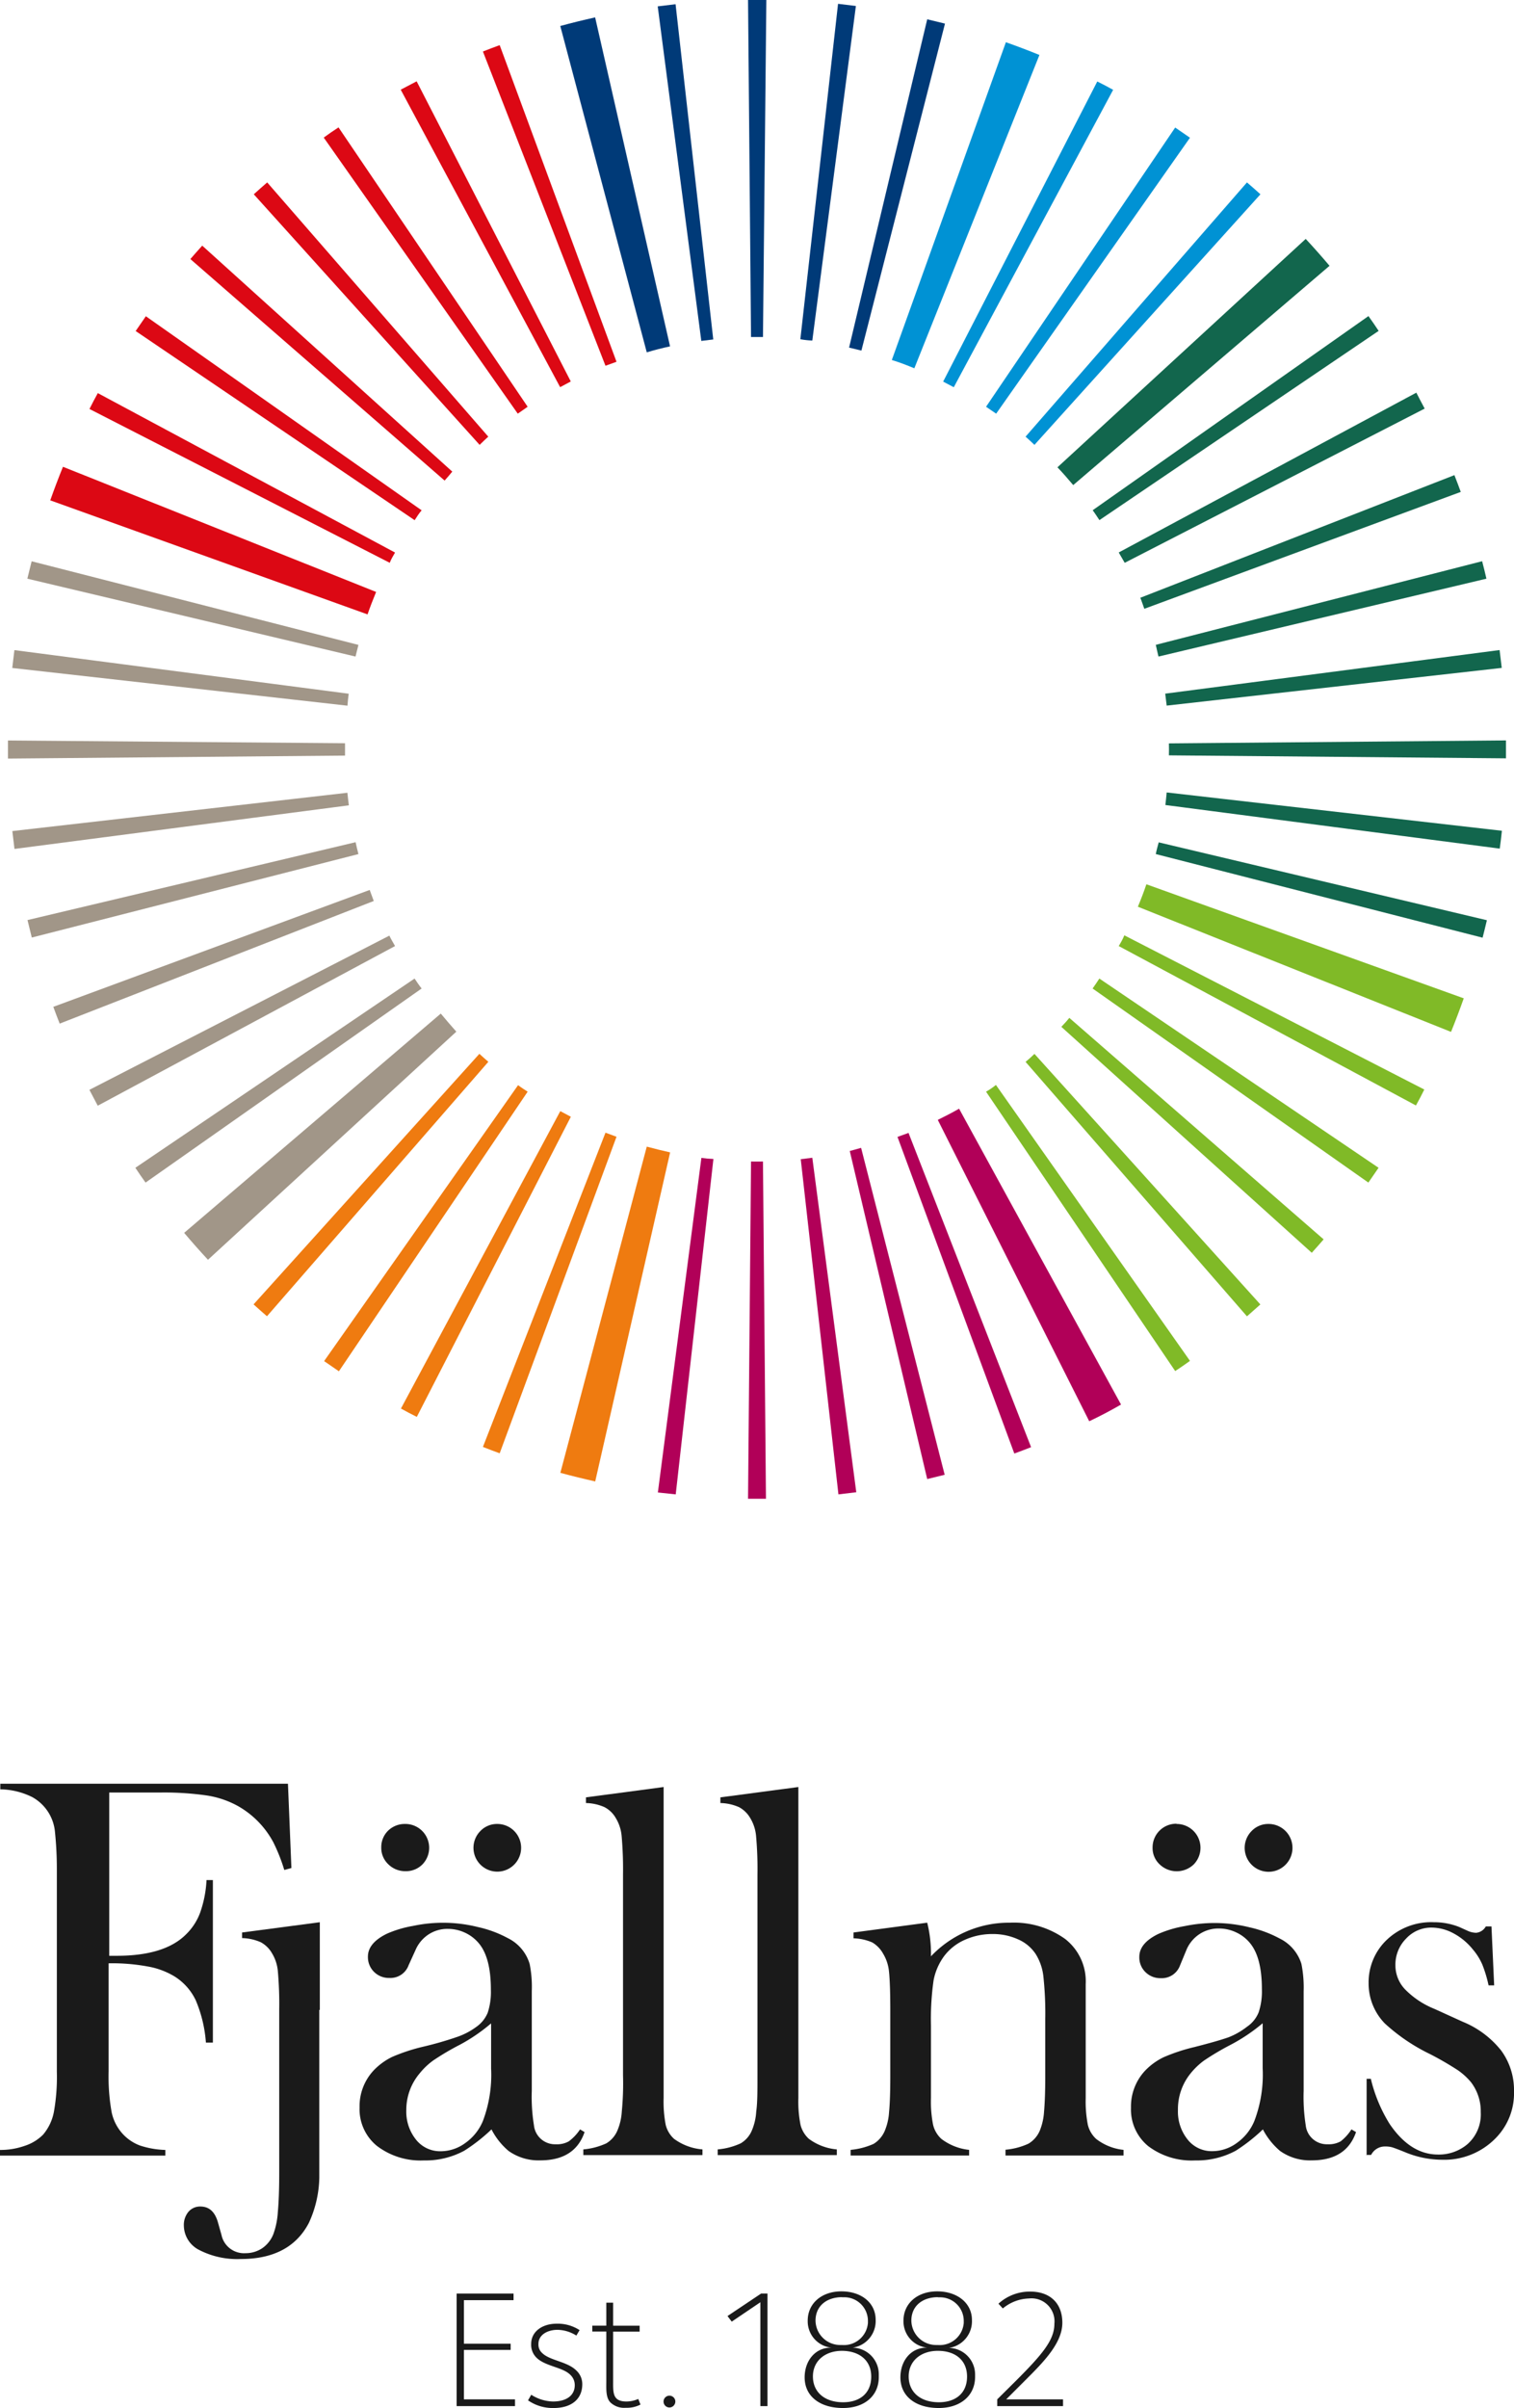 <svg id="Layer_1" data-name="Layer 1" xmlns="http://www.w3.org/2000/svg" viewBox="0 0 197.64 314.17"><defs><style>.cls-1{fill:#1a1a1a;}.cls-2{fill:#003a78;}.cls-3{fill:#0092d4;}.cls-4{fill:#dc0814;}.cls-5{fill:#12664d;}.cls-6{fill:#80ba27;}.cls-7{fill:#b10058;}.cls-8{fill:#a19688;}.cls-9{fill:#ef7b10;}</style></defs><title>logo_footer</title><path class="cls-1" d="M38,243.75l-0.45-11H0v0.73a9.7,9.7,0,0,1,4.14,1,5.78,5.78,0,0,1,3,4.61,46.33,46.33,0,0,1,.24,4.67V270.3A26,26,0,0,1,7,275.54a6.45,6.45,0,0,1-1.42,3A6,6,0,0,1,3.17,280a9.5,9.5,0,0,1-3.21.53v0.74H21.54v-0.74a11.66,11.66,0,0,1-3.29-.57A5.82,5.82,0,0,1,16,278.46a6,6,0,0,1-1.47-2.87,26.32,26.32,0,0,1-.39-5.31v-14.1a25.48,25.48,0,0,1,5.08.41,10.1,10.1,0,0,1,3.47,1.27A7.4,7.4,0,0,1,25.51,261a17.33,17.33,0,0,1,1.33,5.52h0.91v-21.2H26.92a14.91,14.91,0,0,1-.84,4.27,7.67,7.67,0,0,1-1.86,2.84c-1.87,1.86-4.9,2.77-9,2.77h-1V233.9h6.6a39,39,0,0,1,6.18.39,12.21,12.21,0,0,1,4,1.36,11.85,11.85,0,0,1,4.64,4.74A22.9,22.9,0,0,1,37.07,244Z" transform="translate(0.04 -0.03)"/><path class="cls-1" d="M75.68,277.85l0.59,0.35q-1.26,3.69-5.78,3.69a6.75,6.75,0,0,1-4.14-1.23,9.11,9.11,0,0,1-2.23-2.81,22.86,22.86,0,0,1-3.55,2.78,10.68,10.68,0,0,1-5.29,1.27A9.39,9.39,0,0,1,49.16,280a6.16,6.16,0,0,1-2.26-5,6.83,6.83,0,0,1,1.86-4.87,8.41,8.41,0,0,1,2.4-1.74,23.76,23.76,0,0,1,4-1.32,45.93,45.93,0,0,0,4.49-1.29,9.3,9.3,0,0,0,2.44-1.27,4.25,4.25,0,0,0,1.54-1.89,8.7,8.7,0,0,0,.41-3q0-4.12-1.53-6a5.17,5.17,0,0,0-1.8-1.41,5.26,5.26,0,0,0-2.28-.52,4.46,4.46,0,0,0-2.55.74,4.57,4.57,0,0,0-1.67,2l-0.91,2a2.52,2.52,0,0,1-2.51,1.66,2.74,2.74,0,0,1-2-.79,2.69,2.69,0,0,1-.8-2c0-1.19.85-2.2,2.52-3a14.56,14.56,0,0,1,3.38-1,18.77,18.77,0,0,1,8.46.15,14.93,14.93,0,0,1,3.91,1.45,5.49,5.49,0,0,1,2.84,3.36,15.11,15.11,0,0,1,.28,3.55v13a23.05,23.05,0,0,0,.28,4.49,2.76,2.76,0,0,0,2.85,2.49,3.15,3.15,0,0,0,1.7-.38A6.17,6.17,0,0,0,75.68,277.85ZM52.84,238a3.11,3.11,0,0,1,2.29,5.25l0,0a3,3,0,0,1-2.24.91,3.12,3.12,0,0,1-2.24-.9,2.94,2.94,0,0,1-.92-2.2,3,3,0,0,1,.92-2.21A3.11,3.11,0,0,1,52.84,238Zm11.25,26A22.9,22.9,0,0,1,60,266.8a33.78,33.78,0,0,0-3.52,2.08,9.22,9.22,0,0,0-1.77,1.7A7.38,7.38,0,0,0,53,275.33a5.82,5.82,0,0,0,1.27,3.86,4,4,0,0,0,3.22,1.51,5.43,5.43,0,0,0,3.22-1.08A6.6,6.6,0,0,0,63,276.75a17.11,17.11,0,0,0,1.07-6.85V264h0Zm0.78-26a3.11,3.11,0,1,1-2.2.92,3,3,0,0,1,2.17-.92h0Z" transform="translate(0.04 -0.03)"/><path class="cls-1" d="M87.95,279.08a3.64,3.64,0,0,1-1.09-1.83,16,16,0,0,1-.27-3.5V233.18l-10.14,1.35v0.74a6.26,6.26,0,0,1,2.43.54,3.62,3.62,0,0,1,1.46,1.41,5.42,5.42,0,0,1,.77,2.36,49.22,49.22,0,0,1,.18,5v26.21a37.7,37.7,0,0,1-.16,4.72,7.44,7.44,0,0,1-.55,2.43,3.57,3.57,0,0,1-1.47,1.73,9.09,9.09,0,0,1-3,.79v0.74H91.66v-0.74A7.23,7.23,0,0,1,87.95,279.08Z" transform="translate(0.04 -0.03)"/><path class="cls-1" d="M105.55,279.08a3.68,3.68,0,0,1-1.09-1.83,15.59,15.59,0,0,1-.28-3.5V233.18L94,234.53v0.74a6.33,6.33,0,0,1,2.44.54,3.73,3.73,0,0,1,1.45,1.41,5.41,5.41,0,0,1,.77,2.36,48.31,48.31,0,0,1,.18,5v26.21c0,2.06,0,3.63-.16,4.72a7.4,7.4,0,0,1-.55,2.43,3.53,3.53,0,0,1-1.48,1.73,9,9,0,0,1-3,.79v0.74h15.55v-0.74A7.18,7.18,0,0,1,105.55,279.08Z" transform="translate(0.04 -0.03)"/><path class="cls-1" d="M121,250.88a16.64,16.64,0,0,1,.49,3.82v0.57a14,14,0,0,1,10.31-4.39A11.5,11.5,0,0,1,139,253a7,7,0,0,1,2.69,5.89v14.87a15.93,15.93,0,0,0,.28,3.5,3.69,3.69,0,0,0,1.08,1.83,7,7,0,0,0,3.58,1.43v0.74H131.22V280.5a9,9,0,0,0,3-.79,3.61,3.61,0,0,0,1.49-1.73,7.84,7.84,0,0,0,.54-2.43c0.1-1.1.16-2.66,0.16-4.69v-7.4a45.51,45.51,0,0,0-.25-5.62,6.93,6.93,0,0,0-1-2.87,5.26,5.26,0,0,0-2.31-1.92,7.93,7.93,0,0,0-3.32-.69,8.74,8.74,0,0,0-3.65.77,6.77,6.77,0,0,0-2.67,2.11,7.78,7.78,0,0,0-1.38,3.17,35.73,35.73,0,0,0-.34,5.88v9.47a15.53,15.53,0,0,0,.28,3.5,3.64,3.64,0,0,0,1.08,1.83,7.23,7.23,0,0,0,3.62,1.43v0.74H111v-0.74a9.46,9.46,0,0,0,3-.78,3.68,3.68,0,0,0,1.47-1.73,7.46,7.46,0,0,0,.55-2.43q0.16-1.62.16-4.69v-8.63c0-2.41-.07-4.09-0.17-5a5.5,5.5,0,0,0-.78-2.36,3.85,3.85,0,0,0-1.4-1.44,6.54,6.54,0,0,0-2.45-.54v-0.76Z" transform="translate(0.04 -0.03)"/><path class="cls-1" d="M41.71,262.26V250.82l-10.15,1.34v0.73a6.47,6.47,0,0,1,2.44.54,3.72,3.72,0,0,1,1.45,1.41,5.42,5.42,0,0,1,.78,2.36,48.18,48.18,0,0,1,.18,5v21.26q0,3.23-.18,5.16a10.22,10.22,0,0,1-.57,2.85,4,4,0,0,1-1.45,1.87A3.89,3.89,0,0,1,32,294a3,3,0,0,1-3.13-2.39l-0.48-1.7c-0.41-1.36-1.16-2-2.29-2a2,2,0,0,0-1.54.69,2.68,2.68,0,0,0-.6,1.8,3.61,3.61,0,0,0,2,3.18,10.84,10.84,0,0,0,5.44,1.18q6.4,0,8.87-4.69a14.66,14.66,0,0,0,1.37-5.88V262.26h0.07Z" transform="translate(0.04 -0.03)"/><path class="cls-1" d="M176.38,277.85l0.6,0.35q-1.27,3.69-5.78,3.69a6.73,6.73,0,0,1-4.14-1.23,9.34,9.34,0,0,1-2.24-2.81,22.94,22.94,0,0,1-3.54,2.78,10.71,10.71,0,0,1-5.3,1.27,9.41,9.41,0,0,1-6.12-1.86,6.17,6.17,0,0,1-2.26-5,6.84,6.84,0,0,1,1.86-4.87,8.35,8.35,0,0,1,2.41-1.74,23.75,23.75,0,0,1,4-1.32c2-.51,3.52-0.94,4.5-1.29a9.55,9.55,0,0,0,2.37-1.36,4.14,4.14,0,0,0,1.53-1.89,8.74,8.74,0,0,0,.42-3q0-4.12-1.53-6a5.07,5.07,0,0,0-1.8-1.41,5.2,5.2,0,0,0-2.28-.52,4.47,4.47,0,0,0-2.55.74,4.57,4.57,0,0,0-1.67,2L154,256.46a2.53,2.53,0,0,1-2.51,1.66,2.74,2.74,0,0,1-2-.79,2.65,2.65,0,0,1-.8-2c0-1.19.84-2.2,2.52-3a14.7,14.7,0,0,1,3.38-1,19.59,19.59,0,0,1,3.94-.41,19.1,19.1,0,0,1,4.52.56,15.14,15.14,0,0,1,3.93,1.45,5.51,5.51,0,0,1,2.87,3.33,15.66,15.66,0,0,1,.29,3.55v13a23.83,23.83,0,0,0,.27,4.49,2.77,2.77,0,0,0,2.86,2.49,3.21,3.21,0,0,0,1.7-.38A6.24,6.24,0,0,0,176.38,277.85ZM153.53,238a3.11,3.11,0,0,1,2.27,5.27l0,0a3.21,3.21,0,0,1-4.46,0,2.91,2.91,0,0,1-.92-2.2,3.09,3.09,0,0,1,3.13-3.1h0Zm11.26,26a23.11,23.11,0,0,1-4.14,2.79,35.3,35.3,0,0,0-3.52,2.08,9.44,9.44,0,0,0-1.77,1.7,7.4,7.4,0,0,0-1.63,4.75,5.82,5.82,0,0,0,1.27,3.86,4,4,0,0,0,3.22,1.51,5.43,5.43,0,0,0,3.21-1.08,6.58,6.58,0,0,0,2.28-2.87,17,17,0,0,0,1.08-6.85V264h0Zm0.77-26a3.12,3.12,0,1,1-2.21.92,3,3,0,0,1,2.21-.92h0Z" transform="translate(0.04 -0.03)"/><path class="cls-1" d="M178.36,281.25v-10h0.55a19.84,19.84,0,0,0,2.45,5.88q2.71,4,6.32,4a5.78,5.78,0,0,0,3.83-1.34,5.18,5.18,0,0,0,1.75-4.19,6.24,6.24,0,0,0-1.26-3.89,8.59,8.59,0,0,0-1.77-1.61,41.57,41.57,0,0,0-3.6-2.08,24.34,24.34,0,0,1-5.9-4,7.48,7.48,0,0,1-2.11-5.25,7.66,7.66,0,0,1,2.1-5.38,8.41,8.41,0,0,1,6.43-2.57,8.88,8.88,0,0,1,3.32.63l1.19,0.54a2.87,2.87,0,0,0,1,.21,1.62,1.62,0,0,0,1.26-.83h0.74l0.35,7.69h-0.73a16.76,16.76,0,0,0-.81-2.7,7.81,7.81,0,0,0-1.25-2,8.17,8.17,0,0,0-2.52-2.09,6.09,6.09,0,0,0-2.84-.75,4.47,4.47,0,0,0-3.34,1.43,4.81,4.81,0,0,0-1.4,3.5,4.53,4.53,0,0,0,1.25,3.12,11.24,11.24,0,0,0,3.85,2.56l3.72,1.69a12.33,12.33,0,0,1,5,3.76,8.73,8.73,0,0,1,1.66,5.31,8.33,8.33,0,0,1-2.4,6.11,9.36,9.36,0,0,1-7,2.81,12.71,12.71,0,0,1-4.71-.94c-1-.41-1.65-0.65-1.86-0.7a3.09,3.09,0,0,0-.82-0.09,2,2,0,0,0-1.86,1.1H178.4Z" transform="translate(0.04 -0.03)"/><path class="cls-1" d="M59.57,313.95V299.27H67v0.86H60.52v5.68h6.1v0.81h-6.1v6.45h6.67v0.88H59.57Z" transform="translate(0.04 -0.03)"/><path class="cls-1" d="M72.24,314.2a5.64,5.64,0,0,1-3.35-1l0.42-.73a5.44,5.44,0,0,0,2.84.88c1.76,0,2.84-.79,2.84-2.13a1.83,1.83,0,0,0-.59-1.36c-1-1-3.28-1.1-4.42-2.24a2.35,2.35,0,0,1-.68-1.78c0-1.65,1.5-2.64,3.32-2.64a5.21,5.21,0,0,1,3,.84l-0.42.71a4.77,4.77,0,0,0-2.46-.75c-1.32,0-2.49.66-2.49,1.83a1.47,1.47,0,0,0,.48,1.19c1,1,3.28,1.1,4.47,2.29a2.42,2.42,0,0,1,.77,1.85C75.94,313.1,74.49,314.2,72.24,314.2Z" transform="translate(0.04 -0.03)"/><path class="cls-1" d="M81.66,314.17a2.62,2.62,0,0,1-2-.68c-0.64-.64-0.55-1.78-0.55-2.82v-6.45H77.28v-0.76h1.83v-3H80v3h3.46v0.77H80v6.41c0,1.56-.09,2.71,1.74,2.71a3.88,3.88,0,0,0,1.54-.33l0.29,0.73A3.88,3.88,0,0,1,81.66,314.17Z" transform="translate(0.04 -0.03)"/><path class="cls-1" d="M87.35,314.13a0.77,0.77,0,1,1,.77-0.77h0A0.78,0.78,0,0,1,87.35,314.13Z" transform="translate(0.04 -0.03)"/><path class="cls-1" d="M99.22,313.95V300.4l-3.74,2.53-0.55-.73,4.38-2.93h0.84v14.68H99.22Z" transform="translate(0.04 -0.03)"/><path class="cls-1" d="M110,314.2c-3,0-5-1.52-5-4,0-2.16,1.39-3.92,3.5-3.87a3.46,3.46,0,0,1-3.1-3.52c0-2.27,1.83-3.83,4.4-3.83s4.47,1.47,4.47,3.72a3.52,3.52,0,0,1-3,3.63,3.47,3.47,0,0,1,3.41,3.53q0,0.14,0,.28C114.69,312.59,112.84,314.2,110,314.2Zm-0.12-7.46c-2.2,0-3.8,1.3-3.8,3.34s1.52,3.37,3.94,3.37c2.2,0,3.67-1.19,3.67-3.35S112.09,306.74,109.84,306.74Zm0-7c-2,0-3.46,1.14-3.46,3.06a3.23,3.23,0,0,0,3.28,3.18h0.18a3.14,3.14,0,0,0,3.38-2.88q0-.13,0-0.27a3.08,3.08,0,0,0-3.08-3.08l-0.31,0v0Z" transform="translate(0.04 -0.03)"/><path class="cls-1" d="M122.5,314.2c-3,0-5-1.52-5-4,0-2.16,1.38-3.92,3.5-3.87a3.46,3.46,0,0,1-3.1-3.52c0-2.27,1.83-3.83,4.4-3.83s4.54,1.48,4.54,3.75a3.52,3.52,0,0,1-3,3.63,3.47,3.47,0,0,1,3.41,3.53q0,0.14,0,.28C127.23,312.59,125.34,314.2,122.5,314.2Zm-0.11-7.46c-2.2,0-3.81,1.3-3.81,3.34s1.52,3.37,3.94,3.37c2.2,0,3.68-1.19,3.68-3.35s-1.56-3.36-3.81-3.36h0Zm0-7c-2,0-3.46,1.14-3.46,3.06a3.23,3.23,0,0,0,3.28,3.18h0.18a3.14,3.14,0,0,0,3.38-2.88q0-.13,0-0.27a3.08,3.08,0,0,0-3.09-3.07h-0.27Z" transform="translate(0.04 -0.03)"/><path class="cls-1" d="M130.14,313.95v-0.88l2.46-2.44c3.52-3.52,5-5.33,5-7.42a3,3,0,0,0-3.32-3.3,5.59,5.59,0,0,0-3.41,1.3l-0.57-.62a6.07,6.07,0,0,1,4.14-1.58c2.62,0,4.2,1.54,4.2,4.07s-2.25,4.91-4.47,7.13l-2.86,2.86h7.42v0.88h-8.59Z" transform="translate(0.04 -0.03)"/><path class="cls-2" d="M99.56,44L100,0H97.61L98,44C98.52,44,99,44,99.56,44Z" transform="translate(0.04 -0.03)"/><path class="cls-2" d="M87.43,45.22L77.65,2.3q-2.3.51-4.55,1.12L84.39,46Q85.89,45.55,87.43,45.22Z" transform="translate(0.04 -0.03)"/><path class="cls-2" d="M93.07,44.32L88.15,0.58l-2.33.28,5.69,43.65Z" transform="translate(0.04 -0.03)"/><path class="cls-2" d="M106,44.46l5.69-43.65-2.33-.28-4.92,43.76A10.62,10.62,0,0,0,106,44.46Z" transform="translate(0.04 -0.03)"/><path class="cls-2" d="M112.41,45.77L123.32,3.11,121,2.55l-10.2,42.83Z" transform="translate(0.04 -0.03)"/><path class="cls-3" d="M119.32,48.08L135.65,7.2q-2.17-.88-4.38-1.66L116.38,47C117.38,47.3,118.35,47.68,119.32,48.08Z" transform="translate(0.04 -0.03)"/><path class="cls-3" d="M124.47,50.55l20.8-38.8q-1-.56-2.07-1.09L123.08,49.82Z" transform="translate(0.04 -0.03)"/><path class="cls-3" d="M135,58.07L164.5,25.38q-0.87-.79-1.76-1.55L133.84,57C134.25,57.37,134.64,57.72,135,58.07Z" transform="translate(0.04 -0.03)"/><path class="cls-3" d="M130,54L155.3,18l-1.93-1.33L128.68,53.1Z" transform="translate(0.04 -0.03)"/><path class="cls-4" d="M80.44,47.23L65.19,5.92q-1.1.4-2.19,0.83l16,41Z" transform="translate(0.04 -0.03)"/><path class="cls-4" d="M68.84,53.1L44.15,16.65q-1,.65-1.93,1.33L67.55,54C68,53.68,68.44,53.39,68.84,53.1Z" transform="translate(0.04 -0.03)"/><path class="cls-4" d="M74.47,49.8L54.35,10.64l-2.08,1.09L73.08,50.54Z" transform="translate(0.04 -0.03)"/><path class="cls-4" d="M49.06,77.26L8.18,60.93Q7.3,63.1,6.52,65.31L47.94,80.19C48.28,79.2,48.66,78.23,49.06,77.26Z" transform="translate(0.04 -0.03)"/><path class="cls-4" d="M59,61.56L26.36,32.08q-0.79.87-1.55,1.75L58,62.73C58.35,62.33,58.7,61.94,59,61.56Z" transform="translate(0.04 -0.03)"/><path class="cls-4" d="M63.7,57L34.84,23.83q-0.89.77-1.75,1.55L62.57,58.07C62.92,57.72,63.3,57.37,63.7,57Z" transform="translate(0.04 -0.03)"/><path class="cls-4" d="M51.53,72.12l-38.8-20.8q-0.56,1-1.09,2.07l39.2,20.07C51,73,51.28,72.57,51.53,72.12Z" transform="translate(0.04 -0.03)"/><path class="cls-4" d="M55,66.61L19,41.29l-1.33,1.93L54.09,67.9C54.37,67.46,54.66,67,55,66.61Z" transform="translate(0.04 -0.03)"/><path class="cls-5" d="M149.34,79.46l41.31-15.25q-0.4-1.1-.83-2.19l-41,16C149,78.46,149.17,79,149.34,79.46Z" transform="translate(0.04 -0.03)"/><path class="cls-5" d="M143.48,67.89L179.93,43.2q-0.66-1-1.33-1.93l-36,25.33C142.9,67,143.19,67.46,143.48,67.89Z" transform="translate(0.04 -0.03)"/><path class="cls-5" d="M146.78,73.46l39.16-20.12q-0.54-1-1.09-2.08L146,72.11Z" transform="translate(0.04 -0.03)"/><path class="cls-5" d="M151.19,85.69L194,75.53q-0.26-1.14-.56-2.28L150.84,84.16C150.94,84.67,151.07,85.17,151.19,85.69Z" transform="translate(0.04 -0.03)"/><path class="cls-5" d="M152.55,98.58l44,0.39V96.63l-44,.39C152.57,97.54,152.56,98.06,152.55,98.58Z" transform="translate(0.04 -0.03)"/><path class="cls-5" d="M152.26,92.09L196,87.17q-0.13-1.17-.28-2.33l-43.65,5.69C152.13,91,152.2,91.57,152.26,92.09Z" transform="translate(0.04 -0.03)"/><path class="cls-5" d="M140.06,63.32l33.46-28.61q-1.51-1.79-3.11-3.51L138,61C138.7,61.73,139.39,62.52,140.06,63.32Z" transform="translate(0.04 -0.03)"/><path class="cls-5" d="M150.84,111.46l42.66,10.91q0.29-1.13.56-2.28l-42.84-10.16C151.08,110.46,150.94,110.92,150.84,111.46Z" transform="translate(0.04 -0.03)"/><path class="cls-5" d="M152.09,105.06l43.65,5.69q0.16-1.16.28-2.33l-43.76-5C152.2,104,152.16,104.54,152.09,105.06Z" transform="translate(0.04 -0.03)"/><path class="cls-6" d="M128.68,142.46l24.69,36.45q1-.65,1.93-1.33l-25.33-36A8.93,8.93,0,0,1,128.68,142.46Z" transform="translate(0.04 -0.03)"/><path class="cls-6" d="M133.84,138.57l28.9,33.2,1.75-1.55L135,137.53C134.64,137.88,134.26,138.23,133.84,138.57Z" transform="translate(0.04 -0.03)"/><path class="cls-6" d="M138.51,134l32.69,29.48q0.79-.87,1.55-1.75l-33.2-28.9C139.21,133.26,138.84,133.65,138.51,134Z" transform="translate(0.04 -0.03)"/><path class="cls-6" d="M148.5,118.33l40.88,16.33q0.88-2.17,1.66-4.38L149.61,115.4C149.28,116.39,148.9,117.37,148.5,118.33Z" transform="translate(0.04 -0.03)"/><path class="cls-6" d="M146,123.46l38.8,20.8q0.56-1,1.09-2.08l-39.16-20.12C146.53,122.56,146.28,123,146,123.46Z" transform="translate(0.04 -0.03)"/><path class="cls-6" d="M142.59,129l36,25.32,1.33-1.93-36.45-24.69C143.19,128.13,142.9,128.57,142.59,129Z" transform="translate(0.04 -0.03)"/><path class="cls-7" d="M122.38,146.14l19.77,39.32q2.11-1,4.15-2.18l-21.14-38.6C124.25,145.2,123.32,145.68,122.38,146.14Z" transform="translate(0.04 -0.03)"/><path class="cls-7" d="M98,151.57l-0.39,44h2.34l-0.39-44C99,151.59,98.52,151.57,98,151.57Z" transform="translate(0.04 -0.03)"/><path class="cls-7" d="M104.49,151.27L109.41,195l2.33-.28L106,151.08Z" transform="translate(0.04 -0.03)"/><path class="cls-7" d="M110.89,150.2L121,193l2.28-.56-10.91-42.65Z" transform="translate(0.04 -0.03)"/><path class="cls-7" d="M117.12,148.36l15.25,41.31q1.1-.4,2.19-0.83l-16-41Z" transform="translate(0.04 -0.03)"/><path class="cls-7" d="M91.52,151.1l-5.68,43.65L88.17,195l4.92-43.76C92.56,151.22,92,151.17,91.52,151.1Z" transform="translate(0.04 -0.03)"/><path class="cls-8" d="M45.48,90.54L1.84,84.85Q1.69,86,1.56,87.18L45.32,92.1C45.36,91.58,45.41,91,45.48,90.54Z" transform="translate(0.04 -0.03)"/><path class="cls-8" d="M46.75,84.17L4.09,73.26q-0.29,1.13-.56,2.27L46.37,85.69C46.49,85.18,46.62,84.67,46.75,84.17Z" transform="translate(0.04 -0.03)"/><path class="cls-8" d="M50.79,122.1L11.63,142.22l1.09,2.07,38.81-20.83C51.28,123,51,122.57,50.79,122.1Z" transform="translate(0.04 -0.03)"/><path class="cls-8" d="M45,97L1,96.64V99l44-.39C45,98.06,45,97.54,45,97Z" transform="translate(0.04 -0.03)"/><path class="cls-8" d="M57.5,132.27L24,160.88q1.51,1.79,3.11,3.51l32.42-29.76C58.84,133.86,58.17,133.07,57.5,132.27Z" transform="translate(0.04 -0.03)"/><path class="cls-8" d="M54.08,127.7L17.63,152.39q0.66,1,1.33,1.93L55,129C54.66,128.57,54.37,128.14,54.08,127.7Z" transform="translate(0.04 -0.03)"/><path class="cls-8" d="M45.31,103.46l-43.74,5q0.13,1.17.28,2.33L45.5,105.1C45.43,104.54,45.36,104,45.31,103.46Z" transform="translate(0.04 -0.03)"/><path class="cls-8" d="M46.38,109.91L3.55,120.07q0.27,1.14.56,2.28l42.64-10.89C46.62,110.93,46.49,110.46,46.38,109.91Z" transform="translate(0.04 -0.03)"/><path class="cls-8" d="M48.22,116.14L6.92,131.39q0.4,1.1.83,2.19l41-16Z" transform="translate(0.04 -0.03)"/><path class="cls-9" d="M84.39,149.63L73.11,192.19q2.26,0.61,4.55,1.12l9.78-42.93C86.41,150.15,85.39,149.9,84.39,149.63Z" transform="translate(0.04 -0.03)"/><path class="cls-9" d="M79,147.81l-16,41q1.09,0.43,2.19.83l15.25-41.3Z" transform="translate(0.04 -0.03)"/><path class="cls-9" d="M62.54,137.52L33.06,170.21q0.87,0.79,1.75,1.55l28.9-33.2C63.32,138.23,62.93,137.88,62.54,137.52Z" transform="translate(0.04 -0.03)"/><path class="cls-9" d="M67.59,141.61l-25.32,36,1.93,1.33,24.64-36.48C68.45,142.21,68,141.92,67.59,141.61Z" transform="translate(0.04 -0.03)"/><path class="cls-9" d="M73.1,145l-20.8,38.8q1,0.56,2.07,1.09l20.11-39.16Z" transform="translate(0.04 -0.03)"/></svg>